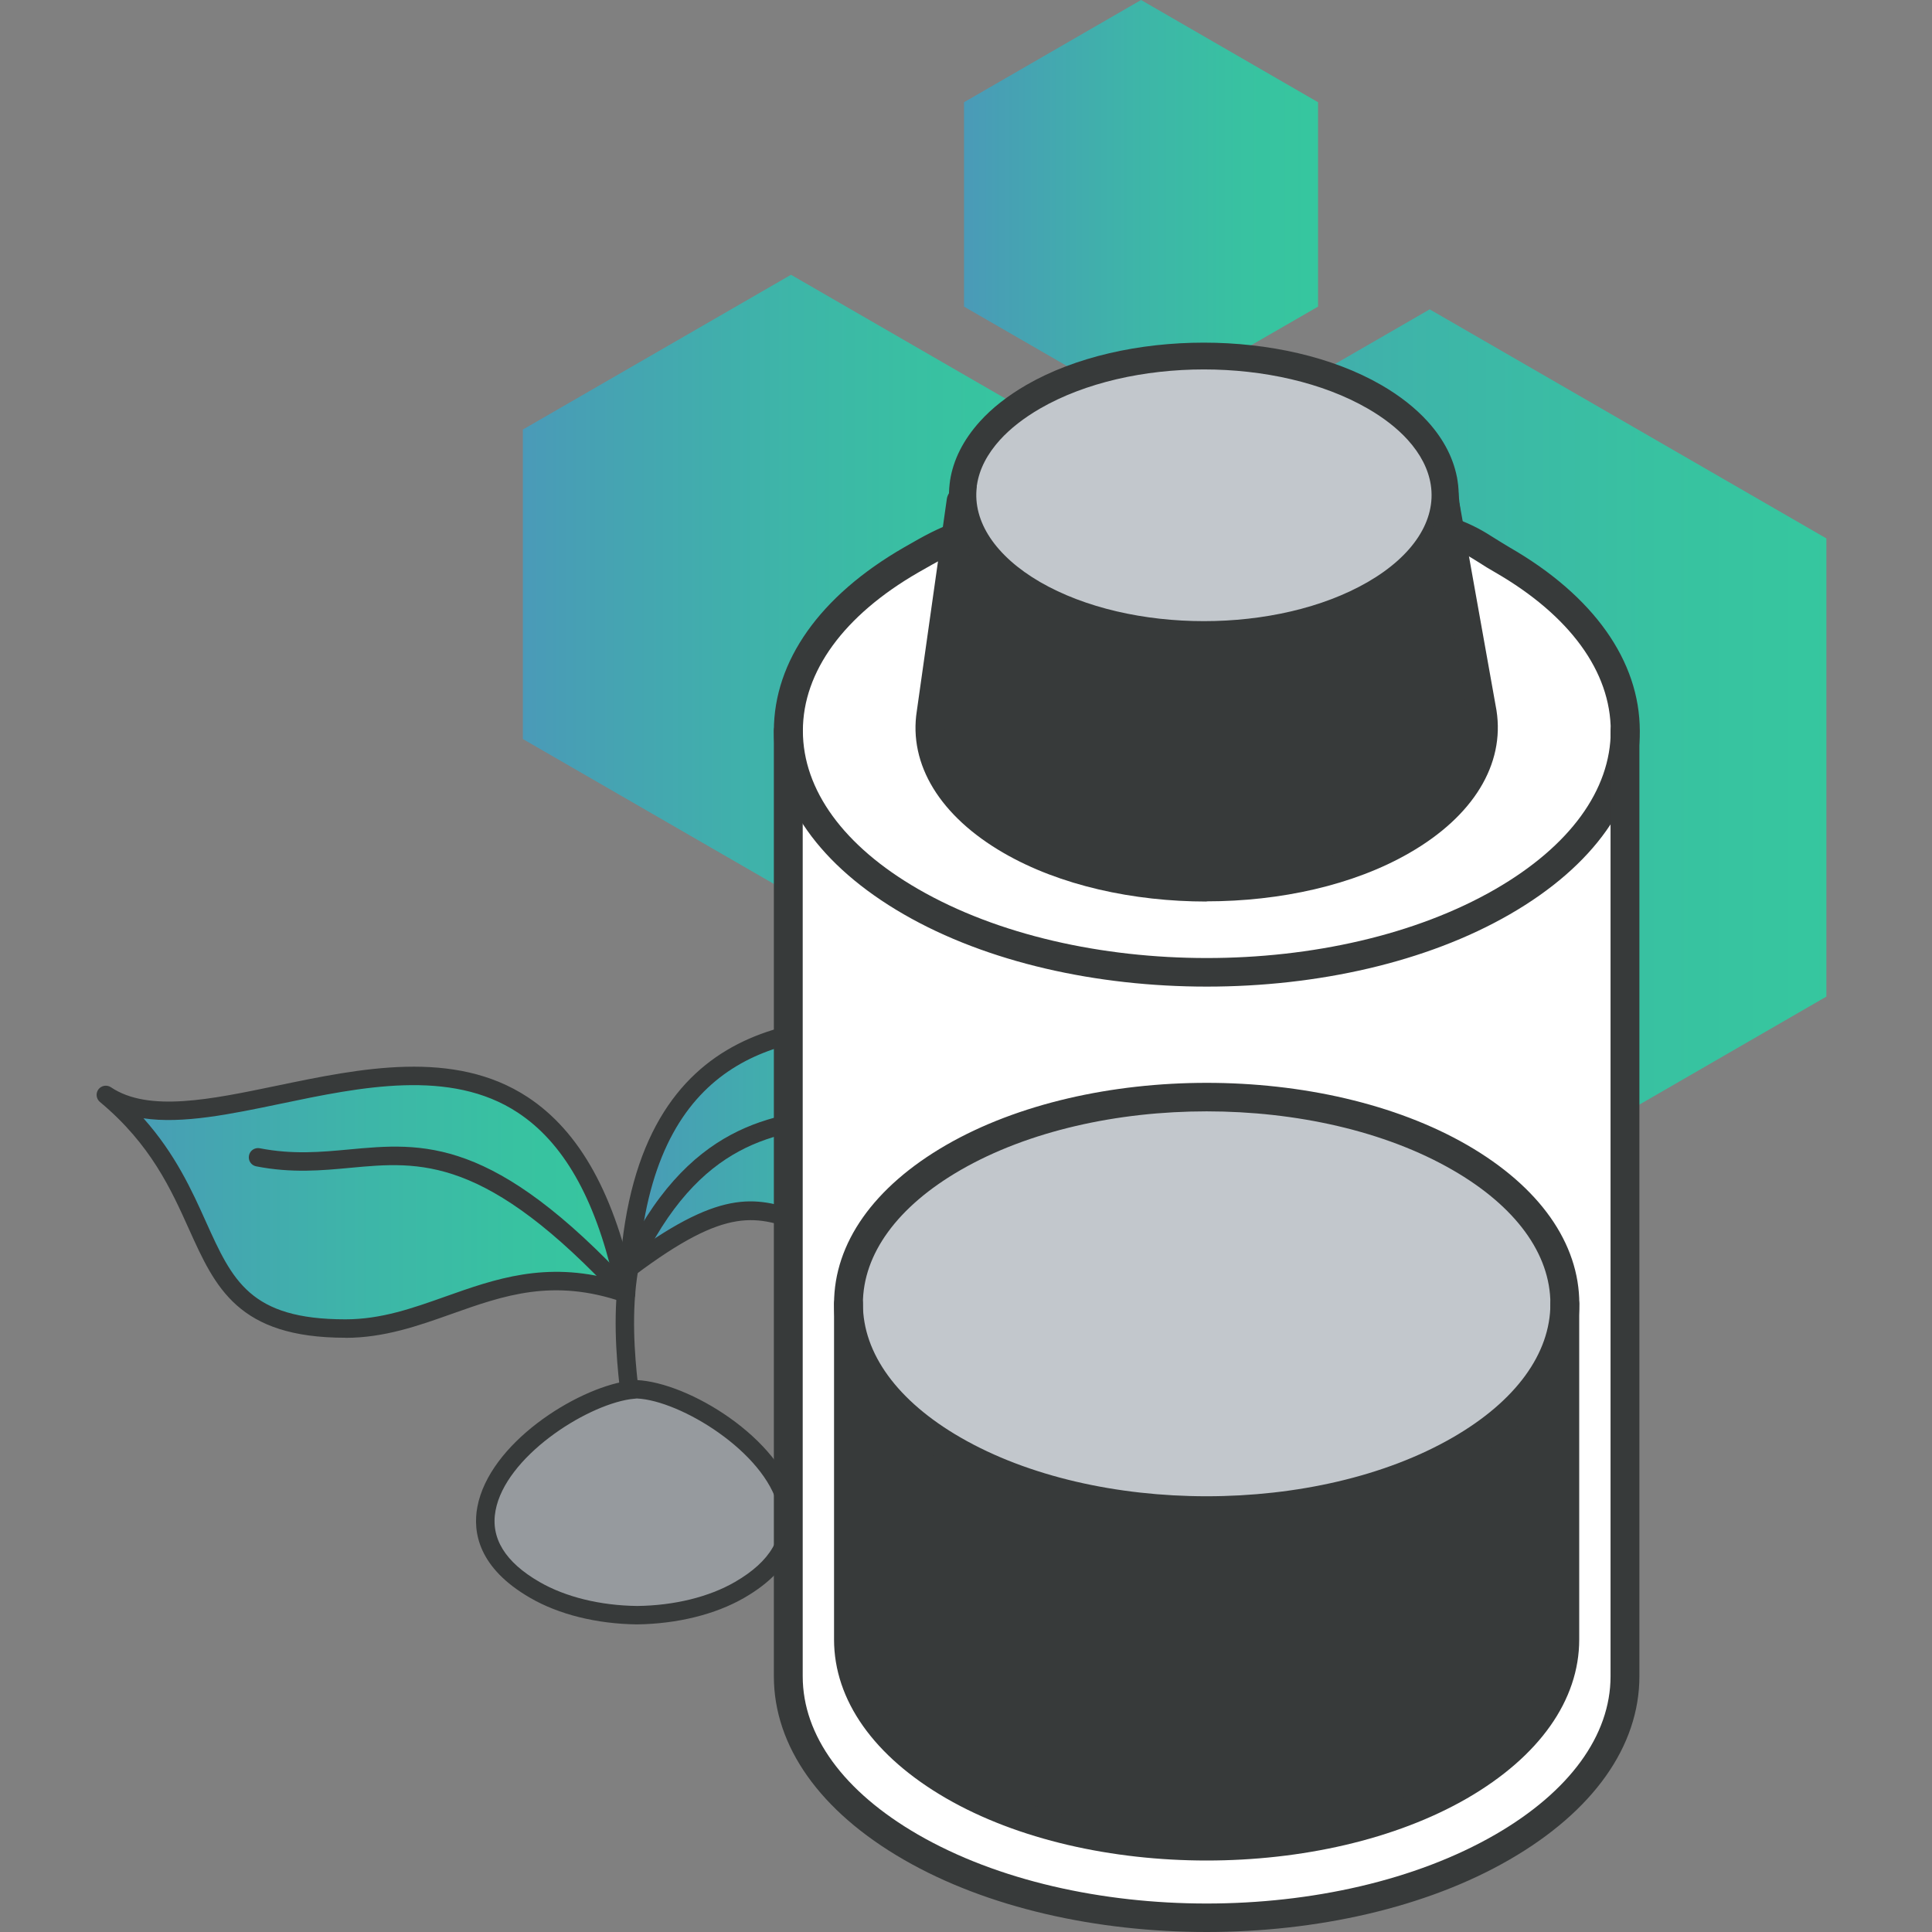 <svg width="60" height="60" viewBox="0 0 60 60" fill="none" xmlns="http://www.w3.org/2000/svg">
<rect x="0" y="0" width="60" height="60" fill="#808080" stroke="none"/>
<path opacity="0.6" d="M32.076 16.721V30.95L44.4 38.066L56.72 30.95V16.721L44.4 9.607L32.076 16.721Z" fill="url(#paint0_linear_602_858)"/>
<path opacity="0.6" d="M16.238 13.34V22.951L24.565 27.758L32.889 22.951V13.34L24.565 8.533L16.238 13.34Z" fill="url(#paint1_linear_602_858)"/>
<path opacity="0.6" d="M29.938 3.175V9.522L35.437 12.695L40.933 9.522V3.175L35.437 0L29.938 3.175Z" fill="url(#paint2_linear_602_858)"/>
<path opacity="0.6" d="M19.541 39.372C20.325 28.209 30.772 33.431 31.423 31.275C31.423 31.275 33.119 38.783 28.551 38.718C23.98 38.654 24.242 35.847 19.541 39.372Z" fill="url(#paint3_linear_602_858)"/>
<path d="M19.523 43.171C19.614 43.156 19.703 43.148 19.788 43.145C22.089 43.251 27.005 47.044 22.966 49.377C22.089 49.886 20.943 50.146 19.788 50.16C18.637 50.146 17.491 49.886 16.613 49.377C12.722 47.133 17.143 43.536 19.523 43.171Z" fill="#969A9E"/>
<path opacity="0.6" d="M19.443 40.165C15.732 38.883 13.712 41.26 10.728 41.26C5.418 41.26 7.288 37.337 3.291 34.003C7.04 36.518 16.94 27.98 19.443 40.162V40.165Z" fill="url(#paint4_linear_602_858)"/>
<path d="M19.787 50.447H19.784C18.535 50.432 17.357 50.14 16.468 49.625C14.848 48.691 14.68 47.575 14.824 46.803C15.195 44.821 17.873 43.136 19.478 42.889C19.578 42.874 19.678 42.865 19.772 42.859C21.395 42.933 24.235 44.668 24.721 46.665C24.918 47.478 24.8 48.65 23.107 49.625C22.217 50.137 21.039 50.429 19.79 50.447H19.787ZM19.775 43.431C19.728 43.434 19.649 43.443 19.566 43.454C18.138 43.672 15.699 45.257 15.39 46.909C15.228 47.766 15.687 48.514 16.756 49.13C17.56 49.595 18.638 49.861 19.79 49.875C20.942 49.861 22.02 49.595 22.824 49.13C23.934 48.488 24.388 47.705 24.167 46.8C23.752 45.095 21.136 43.493 19.778 43.431H19.775Z" fill="#373A3A"/>
<path d="M19.538 39.661C19.491 39.661 19.444 39.649 19.4 39.626C19.303 39.573 19.244 39.467 19.253 39.355C19.815 31.331 25.335 31.485 28.637 31.579C29.909 31.614 31.011 31.647 31.146 31.196C31.184 31.072 31.299 30.984 31.432 30.993C31.561 30.999 31.674 31.09 31.7 31.217C31.741 31.405 32.719 35.841 31.02 37.938C30.43 38.663 29.606 39.028 28.546 39.01C26.87 38.986 25.812 38.601 24.964 38.288C23.497 37.752 22.613 37.428 19.712 39.605C19.662 39.643 19.6 39.661 19.541 39.661H19.538ZM27.415 32.13C24.334 32.13 20.543 32.745 19.88 38.772C22.637 36.828 23.659 37.202 25.158 37.749C26.009 38.062 26.973 38.412 28.551 38.436C29.438 38.45 30.095 38.168 30.572 37.579C31.768 36.106 31.444 33.146 31.243 31.906C30.696 32.209 29.741 32.183 28.619 32.153C28.236 32.142 27.833 32.13 27.415 32.13Z" fill="#373A3A"/>
<path d="M10.727 41.545C7.39 41.545 6.686 39.984 5.87 38.175C5.313 36.938 4.68 35.536 3.104 34.223C2.986 34.125 2.966 33.952 3.057 33.831C3.148 33.71 3.319 33.681 3.446 33.766C4.612 34.55 6.553 34.143 8.606 33.716C11.183 33.18 14.102 32.57 16.388 34.072C18.014 35.142 19.103 37.115 19.719 40.107C19.739 40.208 19.704 40.314 19.628 40.381C19.551 40.449 19.442 40.47 19.345 40.437C17.174 39.689 15.645 40.231 14.025 40.806C12.998 41.171 11.934 41.548 10.724 41.548L10.727 41.545ZM4.453 34.726C5.449 35.843 5.964 36.982 6.394 37.94C7.219 39.766 7.761 40.973 10.727 40.973C11.84 40.973 12.809 40.629 13.837 40.264C15.366 39.722 16.941 39.162 19.056 39.745C18.461 37.177 17.483 35.474 16.076 34.55C13.987 33.177 11.192 33.76 8.724 34.276C7.169 34.6 5.672 34.912 4.45 34.729L4.453 34.726Z" fill="#373A3A"/>
<path d="M19.442 40.452C19.366 40.452 19.289 40.422 19.233 40.361C15.083 35.875 13.045 36.066 10.886 36.267C9.988 36.352 9.06 36.437 7.958 36.222C7.802 36.193 7.702 36.043 7.732 35.887C7.761 35.73 7.914 35.63 8.067 35.66C9.09 35.86 9.976 35.778 10.833 35.698C13.136 35.483 15.313 35.28 19.655 39.972C19.764 40.087 19.755 40.269 19.64 40.378C19.584 40.428 19.516 40.455 19.445 40.455L19.442 40.452Z" fill="#373A3A"/>
<path d="M19.528 43.311C19.384 43.311 19.26 43.202 19.242 43.058C19.137 42.113 19.022 40.696 19.257 39.323C19.26 39.3 19.269 39.273 19.281 39.253C21.328 34.858 24.035 34.584 26.211 34.363C27.195 34.263 28.046 34.178 28.724 33.748C28.859 33.662 29.036 33.704 29.118 33.836C29.204 33.969 29.163 34.148 29.03 34.231C28.238 34.731 27.28 34.829 26.267 34.932C24.138 35.147 21.723 35.391 19.817 39.456C19.599 40.746 19.711 42.089 19.811 42.99C19.829 43.147 19.717 43.291 19.558 43.309C19.546 43.309 19.537 43.309 19.525 43.309L19.528 43.311Z" fill="#373A3A"/>
<path d="M19.787 45.024C19.725 45.024 19.666 44.986 19.643 44.924C19.634 44.897 19.543 44.623 19.431 43.636C19.422 43.551 19.481 43.477 19.566 43.466C19.648 43.457 19.725 43.516 19.737 43.601C19.846 44.553 19.934 44.818 19.934 44.821C19.961 44.9 19.919 44.989 19.84 45.015C19.822 45.021 19.805 45.024 19.79 45.024H19.787Z" fill="#969A9E"/>
<path d="M50.468 22.697V52.057C50.468 53.977 49.199 55.898 46.663 57.361C41.591 60.292 33.362 60.292 28.29 57.361C25.751 55.898 24.484 53.977 24.484 52.057V22.697C24.484 24.618 25.754 26.538 28.29 28.002C33.362 30.93 41.591 30.93 46.663 28.002C49.202 26.538 50.468 24.618 50.468 22.697ZM48.598 50.917V40.49C48.598 38.847 47.514 37.2 45.341 35.949C40.996 33.442 33.954 33.442 29.609 35.949C27.436 37.203 26.352 38.847 26.352 40.49V50.917C26.352 52.56 27.436 54.204 29.609 55.459C33.954 57.965 40.996 57.965 45.341 55.459C47.511 54.204 48.598 52.56 48.598 50.917Z" fill="white"/>
<path d="M46.661 17.396C49.2 18.86 50.467 20.78 50.467 22.701C50.467 24.621 49.197 26.541 46.661 28.005C41.589 30.933 33.36 30.933 28.288 28.005C25.749 26.541 24.482 24.621 24.482 22.701C24.482 20.78 25.752 18.86 28.288 17.396C28.951 17.013 29.663 16.683 30.417 16.4C29.925 16.942 29.634 17.526 29.543 18.12L28.915 22.15C28.694 23.564 29.519 25.024 31.398 26.108C34.753 28.046 40.199 28.046 43.554 26.108C45.43 25.024 46.258 23.564 46.037 22.15L45.406 18.12C45.315 17.526 45.023 16.942 44.532 16.4C45.286 16.683 46.001 17.016 46.664 17.396H46.661Z" fill="white"/>
<path d="M48.598 40.49V50.917C48.598 52.56 47.511 54.204 45.34 55.459C40.996 57.965 33.954 57.965 29.609 55.459C27.436 54.204 26.352 52.56 26.352 50.917V40.49C26.352 42.134 27.436 43.777 29.609 45.032C33.954 47.538 40.996 47.538 45.34 45.032C47.514 43.777 48.598 42.134 48.598 40.49Z" fill="#373A3A"/>
<path d="M45.34 35.948C47.514 37.203 48.598 38.846 48.598 40.49C48.598 42.133 47.514 43.777 45.34 45.032C40.996 47.538 33.954 47.538 29.609 45.032C27.436 43.777 26.352 42.133 26.352 40.49C26.352 38.846 27.436 37.203 29.609 35.948C33.954 33.442 40.996 33.442 45.34 35.948Z" fill="#C2C7CC"/>
<path d="M46.033 22.145C46.254 23.559 45.429 25.02 43.55 26.104C40.196 28.042 34.75 28.042 31.395 26.104C29.519 25.02 28.691 23.559 28.912 22.145L29.527 15.006C29.368 16.29 30.14 17.606 31.84 18.59C34.95 20.387 39.936 20.419 42.991 18.528C44.572 17.55 45.432 16.001 45.226 14.693L46.03 22.148L46.033 22.145Z" fill="#373A3A"/>
<path d="M44.654 14.835C44.842 16.04 44.135 17.286 42.539 18.208C39.676 19.86 35.04 19.86 32.177 18.208C30.613 17.303 29.903 16.093 30.048 14.912L30.059 14.835C30.142 14.29 30.413 13.751 30.863 13.254C31.199 12.885 31.638 12.538 32.177 12.226C35.037 10.573 39.676 10.573 42.539 12.226C43.078 12.538 43.514 12.882 43.85 13.254C44.3 13.751 44.568 14.287 44.654 14.835Z" fill="#C2C7CC"/>
<path d="M37.476 30.64C34.068 30.64 30.66 29.892 28.065 28.393C25.465 26.893 24.033 24.87 24.033 22.699C24.033 20.529 25.465 18.505 28.065 17.006C28.731 16.623 29.064 16.431 29.856 16.134C30.089 16.046 30.348 16.163 30.433 16.396C30.519 16.629 30.401 16.888 30.171 16.974C29.45 17.244 29.158 17.412 28.516 17.78C26.207 19.112 24.934 20.858 24.934 22.696C24.934 24.534 26.207 26.281 28.516 27.612C33.458 30.466 41.499 30.466 46.442 27.612C48.751 26.278 50.023 24.534 50.023 22.696C50.023 20.858 48.751 19.115 46.442 17.78C46.241 17.666 46.079 17.566 45.935 17.471C45.611 17.268 45.378 17.121 44.892 16.941C44.66 16.856 44.542 16.596 44.63 16.364C44.716 16.131 44.978 16.013 45.208 16.102C45.782 16.317 46.076 16.499 46.415 16.714C46.553 16.8 46.704 16.894 46.892 17.006C49.493 18.505 50.925 20.529 50.925 22.699C50.925 24.87 49.493 26.893 46.892 28.393C44.297 29.892 40.89 30.64 37.482 30.64H37.476Z" fill="#373A3A"/>
<path d="M37.389 20.122C35.395 20.122 33.398 19.684 31.878 18.809C30.188 17.831 29.319 16.45 29.493 15.018C29.493 15.001 29.498 14.983 29.501 14.965C29.501 14.953 29.501 14.939 29.504 14.927C29.605 14.276 29.917 13.66 30.432 13.089C30.809 12.671 31.295 12.291 31.875 11.955C34.912 10.203 39.857 10.203 42.894 11.955C43.471 12.288 43.957 12.671 44.337 13.089C44.85 13.655 45.162 14.273 45.265 14.924C45.495 16.388 44.629 17.805 42.894 18.806C41.374 19.684 39.38 20.12 37.383 20.12L37.389 20.122ZM30.335 15.095C30.335 15.095 30.335 15.112 30.335 15.121C30.202 16.199 30.921 17.274 32.302 18.076C35.106 19.695 39.672 19.695 42.476 18.076C43.892 17.257 44.605 16.158 44.434 15.056C44.358 14.57 44.116 14.099 43.716 13.657C43.395 13.304 42.977 12.977 42.476 12.688C39.669 11.068 35.106 11.068 32.3 12.688C31.796 12.98 31.378 13.307 31.059 13.657C30.656 14.102 30.415 14.57 30.341 15.056C30.341 15.071 30.335 15.083 30.332 15.095H30.335Z" fill="#373A3A"/>
<path d="M37.475 47.353C34.544 47.353 31.616 46.711 29.384 45.421C27.139 44.125 25.902 42.375 25.902 40.49C25.902 38.605 27.139 36.856 29.384 35.56C33.846 32.985 41.103 32.985 45.566 35.56C47.81 36.856 49.047 38.608 49.047 40.49C49.047 42.372 47.81 44.125 45.566 45.421C43.336 46.708 40.405 47.353 37.475 47.353ZM37.475 34.514C34.706 34.514 31.94 35.121 29.831 36.337C27.876 37.465 26.798 38.941 26.798 40.49C26.798 42.039 27.876 43.515 29.831 44.643C34.046 47.076 40.9 47.076 45.115 44.643C47.071 43.515 48.149 42.039 48.149 40.49C48.149 38.941 47.071 37.465 45.115 36.337C43.009 35.121 40.24 34.514 37.472 34.514H37.475Z" fill="#373A3A"/>
<path d="M37.476 60C34.068 60 30.66 59.252 28.065 57.752C25.465 56.253 24.033 54.23 24.033 52.059V22.7C24.033 22.452 24.233 22.252 24.481 22.252C24.728 22.252 24.929 22.452 24.929 22.7V52.059C24.929 53.897 26.201 55.641 28.51 56.975C33.453 59.829 41.493 59.829 46.436 56.975C48.745 55.641 50.017 53.894 50.017 52.059V22.7C50.017 22.452 50.218 22.252 50.465 22.252C50.712 22.252 50.913 22.452 50.913 22.7V52.059C50.913 54.23 49.481 56.25 46.88 57.752C44.286 59.252 40.878 60 37.47 60H37.476Z" fill="#373A3A"/>
<path d="M37.477 27.998C35.195 27.998 32.912 27.498 31.174 26.493C29.198 25.353 28.211 23.742 28.473 22.078L29.404 15.498C29.439 15.254 29.669 15.083 29.911 15.115C30.155 15.151 30.326 15.377 30.291 15.622L29.357 22.208C29.157 23.492 29.981 24.767 31.619 25.713C34.847 27.577 40.099 27.577 43.327 25.713C44.964 24.767 45.792 23.492 45.589 22.214L44.452 15.846C44.408 15.601 44.57 15.369 44.814 15.324C45.056 15.28 45.291 15.442 45.336 15.687L46.475 22.063C46.737 23.739 45.754 25.348 43.774 26.487C42.037 27.492 39.754 27.992 37.471 27.992L37.477 27.998Z" fill="#373A3A"/>
<path d="M37.475 57.78C34.544 57.78 31.613 57.135 29.384 55.848C27.139 54.549 25.902 52.799 25.902 50.917V40.491C25.902 40.243 26.103 40.043 26.35 40.043C26.598 40.043 26.798 40.243 26.798 40.491V50.917C26.798 52.467 27.876 53.942 29.831 55.07C34.043 57.503 40.9 57.503 45.115 55.07C47.071 53.939 48.149 52.464 48.149 50.917V40.491C48.149 40.243 48.349 40.043 48.596 40.043C48.844 40.043 49.044 40.243 49.044 40.491V50.917C49.044 52.799 47.807 54.549 45.563 55.848C43.333 57.135 40.402 57.78 37.472 57.78H37.475Z" fill="#373A3A"/>
<defs>
<linearGradient id="paint0_linear_602_858" x1="32.076" y1="23.837" x2="56.72" y2="23.837" gradientUnits="userSpaceOnUse">
<stop stop-color="#27ACDE"/>
<stop offset="0.09" stop-color="#22B4D8"/>
<stop offset="0.48" stop-color="#12D8C4"/>
<stop offset="0.79" stop-color="#08EEB7"/>
<stop offset="1" stop-color="#05F6B3"/>
</linearGradient>
<linearGradient id="paint1_linear_602_858" x1="16.238" y1="18.144" x2="32.889" y2="18.144" gradientUnits="userSpaceOnUse">
<stop stop-color="#27ACDE"/>
<stop offset="0.09" stop-color="#22B4D8"/>
<stop offset="0.48" stop-color="#12D8C4"/>
<stop offset="0.79" stop-color="#08EEB7"/>
<stop offset="1" stop-color="#05F6B3"/>
</linearGradient>
<linearGradient id="paint2_linear_602_858" x1="29.938" y1="6.347" x2="40.933" y2="6.347" gradientUnits="userSpaceOnUse">
<stop stop-color="#27ACDE"/>
<stop offset="0.09" stop-color="#22B4D8"/>
<stop offset="0.48" stop-color="#12D8C4"/>
<stop offset="0.79" stop-color="#08EEB7"/>
<stop offset="1" stop-color="#05F6B3"/>
</linearGradient>
<linearGradient id="paint3_linear_602_858" x1="19.541" y1="35.325" x2="31.732" y2="35.325" gradientUnits="userSpaceOnUse">
<stop stop-color="#27ACDE"/>
<stop offset="0.09" stop-color="#22B4D8"/>
<stop offset="0.48" stop-color="#12D8C4"/>
<stop offset="0.79" stop-color="#08EEB7"/>
<stop offset="1" stop-color="#05F6B3"/>
</linearGradient>
<linearGradient id="paint4_linear_602_858" x1="3.291" y1="37.334" x2="19.443" y2="37.334" gradientUnits="userSpaceOnUse">
<stop stop-color="#27ACDE"/>
<stop offset="0.09" stop-color="#22B4D8"/>
<stop offset="0.48" stop-color="#12D8C4"/>
<stop offset="0.79" stop-color="#08EEB7"/>
<stop offset="1" stop-color="#05F6B3"/>
</linearGradient>
</defs>
</svg>
